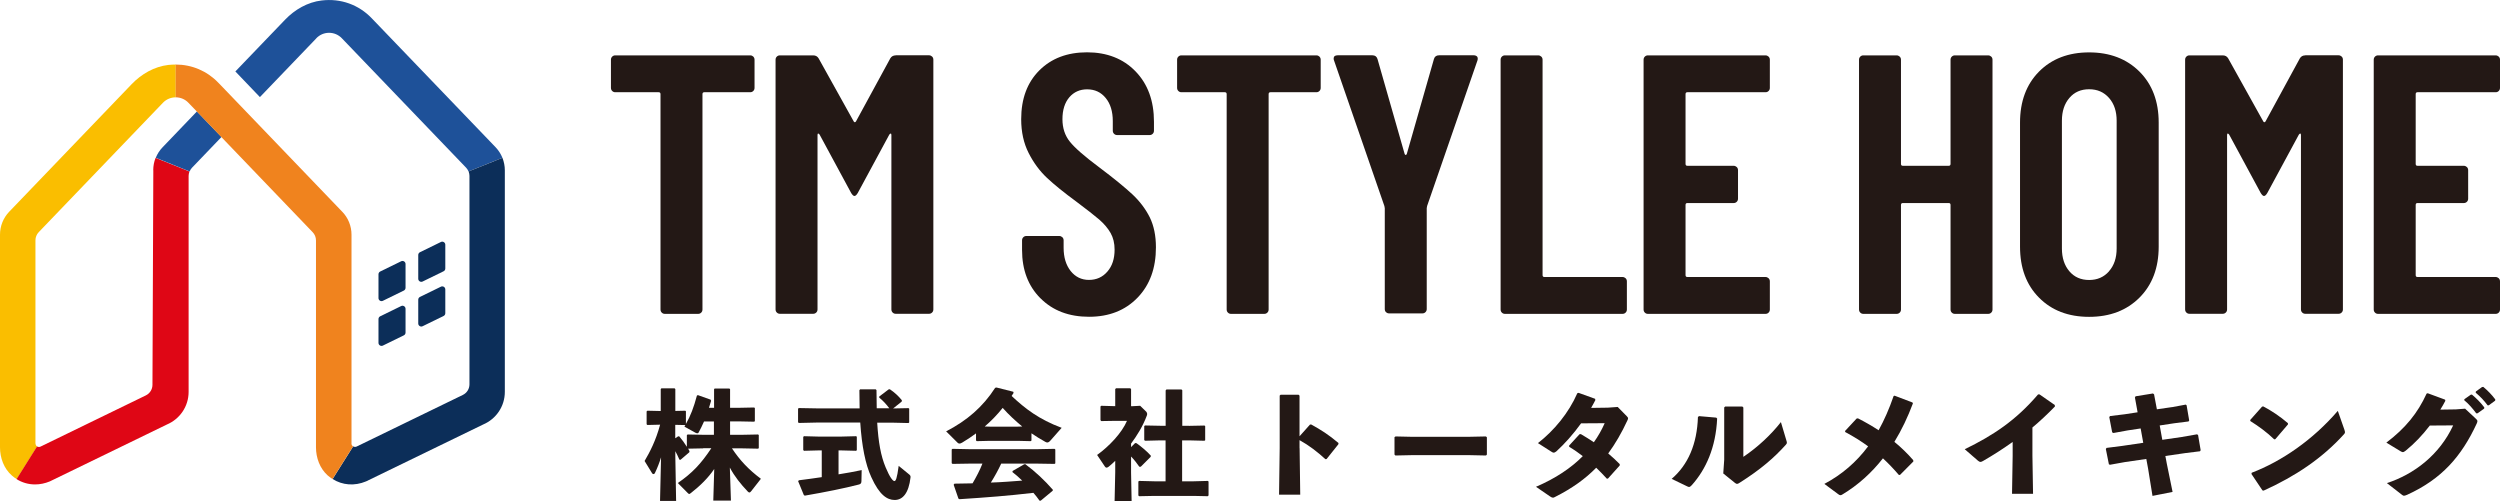 <?xml version="1.0" encoding="UTF-8"?>
<svg id="_レイヤー_2" data-name="レイヤー 2" xmlns="http://www.w3.org/2000/svg" viewBox="0 0 318.77 63.9">
  <defs>
    <style>
      .cls-1 {
        fill: #fabe00;
      }

      .cls-2 {
        fill: #f0831e;
      }

      .cls-3 {
        fill: #df0615;
      }

      .cls-4 {
        fill: #1e5199;
      }

      .cls-5 {
        fill: #231815;
      }

      .cls-6 {
        fill: #0c2e59;
      }
    </style>
  </defs>
  <g id="_文字" data-name="文字">
    <g>
      <g>
        <path class="cls-6" d="m56.23,36.55l-2.68,1.31c-.13.06-.22.2-.22.35v3.04c0,.28.3.47.55.35l2.68-1.31c.13-.06.22-.2.22-.35v-3.04c0-.28-.3-.47-.55-.35Z"/>
        <path class="cls-6" d="m56.23,30.85l-2.68,1.31c-.13.06-.22.2-.22.35v3.04c0,.28.3.47.55.35l2.68-1.31c.13-.06.22-.2.22-.35v-3.04c0-.28-.3-.47-.55-.35Z"/>
        <path class="cls-6" d="m51.16,39.02l-2.68,1.31c-.13.06-.22.2-.22.35v3.04c0,.28.3.47.55.35l2.68-1.31c.13-.06.22-.2.22-.35v-3.04c0-.28-.3-.47-.55-.35Z"/>
        <path class="cls-6" d="m51.16,33.31l-2.68,1.31c-.13.06-.22.2-.22.35v3.04c0,.28.3.47.55.35l2.68-1.31c.13-.06.22-.2.22-.35v-3.04c0-.28-.3-.47-.55-.35Z"/>
        <path class="cls-1" d="m4.52,56.54v-25.9c0-.39.15-.76.42-1.04l15.84-16.5c.44-.46,1.04-.69,1.63-.69v-4.18c-.31,0-.63.02-.95.05-1.79.21-3.42,1.15-4.67,2.45L1.17,27c-.75.78-1.17,1.83-1.17,2.92v27.11c0,1.35.49,2.71,1.51,3.6.19.17.4.32.62.46l2.61-4.16c-.13-.08-.21-.22-.21-.38Z"/>
        <path class="cls-3" d="m19.55,21.7l-.11,27.37c0,.57-.33,1.1-.85,1.35l-13.43,6.53c-.15.07-.31.05-.44-.02l-2.61,4.16c.71.45,1.52.68,2.36.68.63,0,1.27-.13,1.89-.39l14.92-7.25c1.68-.71,2.77-2.34,2.77-4.16v-27.54c0-.19.04-.38.11-.56l-4.32-1.74c-.2.49-.3,1.03-.3,1.58Z"/>
        <path class="cls-4" d="m20.73,18.78c-.38.39-.67.85-.87,1.34l4.32,1.74c.07-.18.18-.34.31-.48l3.75-3.91-3.13-3.26-4.38,4.57Z"/>
        <path class="cls-4" d="m40.33,4.88c.89-.93,2.37-.93,3.26,0l15.84,16.5c.13.14.24.3.31.48l4.32-1.74c-.2-.5-.49-.95-.87-1.35L47.39,2.32c-1.65-1.72-3.95-2.55-6.37-2.26-1.79.21-3.42,1.15-4.67,2.45l-6.34,6.6,3.13,3.27,7.2-7.5Z"/>
        <g>
          <path class="cls-6" d="m64.07,20.12l-4.32,1.74c.07.18.11.37.11.56v26.59c0,.58-.33,1.1-.85,1.35l-13.54,6.58c-.15.07-.31.05-.44-.02l-2.62,4.16c1.25.79,2.79.92,4.27.3l14.92-7.25c1.68-.71,2.77-2.34,2.77-4.16v-28.26c0-.54-.11-1.08-.3-1.57Z"/>
          <path class="cls-2" d="m44.82,56.54v-26.62c0-1.09-.42-2.14-1.18-2.92l-12.28-12.79-3.13-3.26-.4-.41c-1.43-1.49-3.36-2.31-5.43-2.31v4.18c.59,0,1.19.23,1.63.7l1.07,1.11,3.13,3.26,11.64,12.13c.27.28.42.65.42,1.04v26.38c0,1.35.49,2.69,1.49,3.59.2.17.41.32.62.46l2.62-4.16c-.12-.08-.21-.22-.21-.38Z"/>
        </g>
      </g>
      <g>
        <path class="cls-5" d="m96.05,7.22c.11.11.16.24.16.4v3.58c0,.16-.05.29-.16.4-.11.11-.24.16-.39.16h-5.86c-.15,0-.23.08-.23.24v27.46c0,.16-.05.29-.16.4-.11.11-.24.16-.39.16h-4.25c-.15,0-.28-.05-.39-.16-.11-.11-.16-.24-.16-.4V12c0-.16-.08-.24-.23-.24h-5.54c-.15,0-.28-.05-.39-.16-.11-.11-.16-.24-.16-.4v-3.58c0-.16.05-.29.16-.4.11-.11.24-.16.39-.16h17.22c.15,0,.28.06.39.16Z"/>
        <path class="cls-5" d="m114.21,7.05h4.25c.15,0,.28.06.39.16.11.11.16.24.16.4v31.84c0,.16-.05.29-.16.4-.11.11-.24.16-.39.16h-4.25c-.15,0-.28-.05-.39-.16-.11-.11-.16-.24-.16-.4v-22.23c0-.13-.03-.19-.09-.19s-.12.05-.18.14l-4.02,7.44c-.15.25-.29.38-.42.38s-.26-.13-.42-.38l-4.02-7.44c-.06-.09-.12-.14-.18-.14s-.09.06-.09.19v22.23c0,.16-.05.29-.16.4-.11.11-.24.16-.39.16h-4.25c-.15,0-.28-.05-.39-.16-.11-.11-.16-.24-.16-.4V7.62c0-.16.05-.29.16-.4.11-.11.24-.16.39-.16h4.25c.31,0,.54.13.69.38l4.48,8.05c.09.13.18.13.28,0l4.38-8.05c.15-.25.38-.38.69-.38Z"/>
        <path class="cls-5" d="m132.67,38.04c-1.57-1.57-2.35-3.63-2.35-6.17v-1.22c0-.16.05-.29.16-.4.11-.11.24-.16.39-.16h4.2c.15,0,.28.06.39.16.11.11.16.24.16.4v.94c0,1.22.3,2.21.9,2.97.6.75,1.38,1.13,2.33,1.13s1.74-.35,2.35-1.06c.62-.71.92-1.64.92-2.8,0-.82-.17-1.52-.51-2.12-.34-.6-.82-1.16-1.43-1.7-.62-.53-1.6-1.3-2.95-2.31-1.54-1.13-2.78-2.13-3.72-3.01-.94-.88-1.72-1.94-2.35-3.18-.63-1.24-.95-2.68-.95-4.31,0-2.61.77-4.68,2.31-6.22,1.54-1.54,3.57-2.31,6.09-2.31s4.62.81,6.18,2.43c1.57,1.62,2.35,3.76,2.35,6.43v1.13c0,.16-.05.29-.16.4-.11.11-.24.16-.39.16h-4.15c-.15,0-.28-.05-.39-.16-.11-.11-.16-.24-.16-.4v-1.22c0-1.22-.3-2.21-.9-2.94-.6-.74-1.39-1.11-2.38-1.11-.92,0-1.68.34-2.26,1.01-.58.68-.88,1.61-.88,2.8,0,1.13.32,2.09.95,2.87.63.79,1.87,1.87,3.72,3.25,1.88,1.41,3.29,2.57,4.25,3.46.95.89,1.69,1.88,2.22,2.94.52,1.07.78,2.34.78,3.81,0,2.67-.78,4.81-2.35,6.43-1.57,1.62-3.63,2.43-6.18,2.43s-4.62-.78-6.18-2.35Z"/>
        <path class="cls-5" d="m168.24,7.22c.11.11.16.24.16.4v3.58c0,.16-.05.29-.16.4-.11.11-.24.16-.39.16h-5.86c-.15,0-.23.08-.23.24v27.46c0,.16-.05.29-.16.4-.11.11-.24.16-.39.16h-4.25c-.15,0-.28-.05-.39-.16-.11-.11-.16-.24-.16-.4V12c0-.16-.08-.24-.23-.24h-5.54c-.15,0-.28-.05-.39-.16-.11-.11-.16-.24-.16-.4v-3.58c0-.16.05-.29.16-.4.11-.11.24-.16.39-.16h17.22c.15,0,.28.06.39.16Z"/>
        <path class="cls-5" d="m176.73,39.81c-.11-.11-.16-.24-.16-.4v-12.86l-.05-.28-6.42-18.56c-.03-.06-.05-.14-.05-.24,0-.28.17-.42.51-.42h4.43c.34,0,.55.16.65.47l3.46,12.1c.03.09.08.14.14.14s.11-.05.14-.14l3.46-12.1c.09-.31.31-.47.65-.47h4.43c.18,0,.32.06.42.16.09.11.11.28.05.49l-6.42,18.56-.05.28v12.86c0,.16-.05.29-.16.4-.11.11-.24.16-.39.16h-4.25c-.15,0-.28-.05-.39-.16Z"/>
        <path class="cls-5" d="m191.5,39.86c-.11-.11-.16-.24-.16-.4V7.62c0-.16.05-.29.16-.4.11-.11.24-.16.39-.16h4.25c.15,0,.28.06.39.16.11.11.16.24.16.4v27.46c0,.16.08.24.23.24h9.97c.15,0,.28.06.39.16.11.11.16.24.16.4v3.58c0,.16-.05.29-.16.4-.11.11-.24.16-.39.16h-15c-.15,0-.28-.05-.39-.16Z"/>
        <path class="cls-5" d="m225.51,11.6c-.11.11-.24.16-.39.16h-9.97c-.15,0-.23.08-.23.24v8.9c0,.16.08.24.23.24h5.91c.15,0,.28.06.39.16.11.11.16.24.16.4v3.63c0,.16-.05.29-.16.4-.11.11-.24.16-.39.16h-5.91c-.15,0-.23.08-.23.24v8.95c0,.16.08.24.23.24h9.97c.15,0,.28.06.39.16.11.11.16.24.16.4v3.58c0,.16-.05.29-.16.4-.11.11-.24.16-.39.16h-15c-.15,0-.28-.05-.39-.16-.11-.11-.16-.24-.16-.4V7.62c0-.16.05-.29.16-.4.11-.11.24-.16.39-.16h15c.15,0,.28.06.39.16.11.11.16.24.16.4v3.58c0,.16-.05.29-.16.4Z"/>
        <path class="cls-5" d="m248.87,7.22c.11-.11.24-.16.39-.16h4.25c.15,0,.28.06.39.16.11.11.16.24.16.4v31.84c0,.16-.05.29-.16.4-.11.11-.24.16-.39.16h-4.25c-.15,0-.28-.05-.39-.16-.11-.11-.16-.24-.16-.4v-13.33c0-.16-.08-.24-.23-.24h-5.86c-.15,0-.23.08-.23.24v13.33c0,.16-.05.29-.16.4-.11.11-.24.16-.39.16h-4.25c-.15,0-.28-.05-.39-.16-.11-.11-.16-.24-.16-.4V7.62c0-.16.05-.29.16-.4.11-.11.24-.16.39-.16h4.25c.15,0,.28.06.39.16.11.11.16.24.16.4v13.28c0,.16.08.24.23.24h5.86c.15,0,.23-.08.23-.24V7.62c0-.16.05-.29.16-.4Z"/>
        <path class="cls-5" d="m259.99,37.95c-1.62-1.63-2.42-3.8-2.42-6.5v-15.82c0-2.7.81-4.87,2.42-6.5,1.62-1.63,3.75-2.45,6.39-2.45s4.78.82,6.42,2.45c1.63,1.63,2.45,3.8,2.45,6.5v15.82c0,2.7-.82,4.87-2.45,6.5-1.63,1.63-3.77,2.45-6.42,2.45s-4.78-.82-6.39-2.45Zm8.93-3.37c.65-.74.97-1.7.97-2.9V15.39c0-1.19-.32-2.16-.97-2.9-.65-.74-1.49-1.11-2.54-1.11s-1.89.37-2.52,1.11c-.63.74-.95,1.7-.95,2.9v16.3c0,1.19.32,2.16.95,2.9.63.74,1.47,1.11,2.52,1.11s1.89-.37,2.54-1.11Z"/>
        <path class="cls-5" d="m293.94,7.05h4.25c.15,0,.28.06.39.16.11.11.16.24.16.4v31.84c0,.16-.05.29-.16.4-.11.11-.24.16-.39.16h-4.25c-.15,0-.28-.05-.39-.16-.11-.11-.16-.24-.16-.4v-22.23c0-.13-.03-.19-.09-.19s-.12.05-.18.14l-4.02,7.44c-.15.25-.29.38-.42.38s-.26-.13-.42-.38l-4.02-7.44c-.06-.09-.12-.14-.18-.14s-.09.06-.09.19v22.23c0,.16-.05.29-.16.4-.11.11-.24.16-.39.16h-4.25c-.15,0-.28-.05-.39-.16-.11-.11-.16-.24-.16-.4V7.62c0-.16.05-.29.16-.4.11-.11.24-.16.39-.16h4.25c.31,0,.54.13.69.38l4.48,8.05c.09.13.18.13.28,0l4.38-8.05c.15-.25.38-.38.69-.38Z"/>
        <path class="cls-5" d="m318.61,11.6c-.11.11-.24.16-.39.16h-9.97c-.15,0-.23.08-.23.24v8.9c0,.16.08.24.23.24h5.91c.15,0,.28.06.39.16.11.11.16.24.16.4v3.63c0,.16-.05.29-.16.4-.11.11-.24.16-.39.16h-5.91c-.15,0-.23.08-.23.24v8.95c0,.16.08.24.23.24h9.97c.15,0,.28.06.39.16.11.11.16.24.16.4v3.58c0,.16-.05.29-.16.4-.11.11-.24.16-.39.16h-15c-.15,0-.28-.05-.39-.16-.11-.11-.16-.24-.16-.4V7.62c0-.16.05-.29.16-.4.11-.11.24-.16.39-.16h15c.15,0,.28.06.39.16.11.11.16.24.16.4v3.58c0,.16-.05.29-.16.4Z"/>
      </g>
      <g>
        <path class="cls-5" d="m89.66,57.17l-1.92.04.18.31-.03.15-1.12.96-.14-.02c-.16-.38-.33-.72-.52-1.08v.73l.1,5.61h-2.05l.13-5.56c-.21.69-.46,1.33-.78,2-.04.09-.1.14-.18.14s-.17-.06-.22-.17l-.92-1.5c.69-1.17,1.44-2.62,1.98-4.63l-1.62.04-.1-.09v-1.64l.09-.09,1.71.04v-2.8l.08-.09h1.69l.09.09v2.79l1.27-.03.08.07v1.62c.6-1.06,1-2.11,1.4-3.61l.12-.07,1.63.58.06.15c-.09.3-.18.6-.27.89h.65v-2.37l.07-.09h1.88l.09.09v2.37h1.09l1.98-.04.09.07v1.67l-.09.07-1.98-.04h-1.09v1.71h1.59l1.98-.04.09.07v1.67l-.09.07-1.98-.04h-1.35c1.02,1.54,2.13,2.71,3.69,3.88l-1.23,1.57c-.09.12-.17.18-.23.18s-.13-.04-.21-.12c-.93-.98-1.68-1.92-2.29-3.06l.14,4.21h-2.25l.12-4.03c-.77,1.14-1.79,2.14-2.98,3.07-.11.08-.17.12-.21.12-.06,0-.12-.06-.21-.15l-1.24-1.25c1.83-1.27,2.94-2.43,4.27-4.44h-1.02Zm1.38-3.43h-1.27c-.21.48-.44.94-.69,1.41-.04.07-.09.1-.17.1-.06,0-.14-.03-.23-.07l-1.41-.78c.05-.07.09-.14.12-.2l-1.29-.03v1.71l.36-.24h.15c.36.42.67.85.97,1.33v-1.48l.09-.09,1.98.04h1.38v-1.71Z"/>
        <path class="cls-5" d="m113.41,52.08c-.4-.54-.82-.99-1.3-1.38v-.14l1.2-.91.15-.02c.6.41,1.08.84,1.54,1.41l-.03.17-1.09.87,1.96-.04.09.07v1.75l-.09.08-2.11-.05h-1.88c.15,2.5.46,4.24,1.08,5.71.54,1.3.93,1.74,1.11,1.74s.33-.3.55-1.94l1.32,1.08c.15.12.21.21.19.39-.23,2.01-.99,2.88-2.02,2.88-.96,0-1.95-.63-2.98-2.91-.75-1.63-1.21-3.93-1.41-6.96h-5.64l-2.19.05-.1-.09v-1.72l.09-.09,2.21.04h5.55c-.02-.73-.03-1.5-.03-2.31l.09-.12h1.99l.1.1c0,.84.02,1.6.03,2.32h1.62Zm-6.48,8.4c1.06-.16,2.07-.36,2.94-.54l-.03,1.41c0,.27-.1.38-.36.44-1.88.48-4.15.94-6.87,1.41l-.12-.09-.72-1.75.09-.12c.94-.12,1.94-.25,2.92-.4v-3.41h-.38l-1.88.05-.1-.09v-1.68l.09-.09,1.89.05h2.82l1.94-.05.09.07v1.71l-.09.08-1.94-.05h-.3v3.06Z"/>
        <path class="cls-5" d="m131.51,56.18l-.09.07-1.68-.04h-3.52l-1.67.04-.1-.09v-.9c-.54.41-1.12.78-1.74,1.16-.15.09-.27.14-.36.14s-.17-.03-.24-.1l-1.47-1.46c2.64-1.36,4.69-3.12,6.25-5.55l.17-.04,2.14.54.04.15c-.09.14-.18.26-.25.39,1.74,1.62,3.46,2.97,6.38,4.06l-1.41,1.6c-.17.2-.3.27-.42.27-.09,0-.17-.03-.27-.09-.61-.34-1.2-.7-1.75-1.08v.93Zm-3.84,2.92c-.39.84-.84,1.65-1.33,2.43,1.33-.04,2.67-.15,4-.25-.4-.39-.81-.75-1.25-1.09l.03-.14,1.47-.85.14-.02c1.29.95,2.5,2.1,3.52,3.27l-.02.12-1.53,1.27h-.15c-.25-.36-.51-.69-.78-1-3.27.38-5.88.58-9.42.81l-.14-.07-.61-1.77.1-.14c.84-.01,1.59-.03,2.31-.04.47-.81.92-1.65,1.26-2.52h-1.4l-2.42.04-.1-.09v-1.74l.09-.09,2.43.05h8.17l2.43-.05.09.08v1.77l-.09.07-2.43-.04h-4.4Zm2.67-4.72c-.88-.73-1.73-1.51-2.49-2.37-.68.85-1.46,1.67-2.29,2.37l.66.02h3.52l.6-.02Z"/>
        <path class="cls-5" d="m144.73,56.49l.18.02c.52.36,1.36,1.05,1.83,1.59l-.02.15-1.26,1.26h-.19c-.29-.42-.65-.89-1.05-1.3v2.01l.07,3.69h-2.17l.08-3.69v-1.46c-.27.27-.56.52-.84.75-.11.07-.18.12-.26.12s-.15-.04-.21-.13l-1-1.49c1.52-1.09,3.15-2.8,3.81-4.35h-1.46l-1.83.03-.09-.12v-1.74l.09-.09,1.79.05v-2.18l.1-.1h1.83l.09.12v2.16h.24l.92-.05.79.77s.1.15.1.27c0,.07-.01.13-.04.21-.52,1.39-1.26,2.56-2.01,3.57v.45l.51-.51Zm6.87-2.19l1.98-.04.09.07v1.8l-.09.07-1.98-.05h-.87v5.22h1.45l1.83-.05.09.08v1.77l-.1.1-1.81-.04h-4.98l-1.96.04-.1-.09v-1.78l.09-.08,1.98.05h1.4v-5.22h-.66l-1.96.05-.1-.09v-1.77l.09-.09,1.98.04h.66v-4.51l.1-.12h1.92l.1.1v4.53h.87Z"/>
        <path class="cls-5" d="m165.71,57.15l.08,5.92h-2.7l.08-5.95v-6.68l.12-.11h2.29l.12.12v5.18l1.33-1.49.15-.02c1.29.71,2.25,1.32,3.49,2.37l-.02.16-1.5,1.88-.15.02c-1.04-.95-2.06-1.74-3.3-2.43v1.04Z"/>
        <path class="cls-5" d="m187.16,58.03h-6.93l-2.31.05-.11-.12v-2.22l.14-.09,2.22.05h6.91l2.39-.05.12.11v2.2l-.11.12-2.33-.05Z"/>
        <path class="cls-5" d="m207.42,53.06c.11.12.17.19.17.28,0,.06-.02.14-.08.26-.73,1.58-1.55,2.99-2.45,4.22.5.42.99.87,1.47,1.36v.17l-1.5,1.67-.14.02c-.45-.5-.9-.95-1.36-1.4-1.41,1.44-3.1,2.64-5.22,3.71-.14.08-.23.11-.29.11-.11,0-.2-.05-.36-.15l-1.81-1.24c2.5-1.07,4.48-2.4,5.97-3.91-.53-.4-1.1-.81-1.74-1.19v-.16l1.32-1.44.17-.02c.57.34,1.13.68,1.66,1.04.54-.76,1.02-1.6,1.38-2.43l-3.01.02c-1.01,1.4-2.08,2.59-3.16,3.58-.29.22-.37.2-.65.02l-1.69-1.08c2.06-1.6,3.92-3.84,5.02-6.36l.16-.05,2.11.76.03.17c-.17.34-.36.67-.54.99l2.12-.03,1.27-.09,1.16,1.18Z"/>
        <path class="cls-5" d="m213.15,61.06c2.08-1.78,3.24-4.42,3.35-7.89l.14-.11,2.19.19.12.12c-.17,3.69-1.43,6.48-3.24,8.5-.16.16-.23.22-.34.22-.06,0-.14-.02-.25-.08l-1.97-.95Zm9.16-2.82c1.86-1.26,3.52-2.82,4.77-4.42l.68,2.28c.05.16.08.26.08.34,0,.11-.05.17-.14.28-1.5,1.66-3.19,3.13-5.86,4.82-.17.11-.26.16-.36.16-.08,0-.14-.05-.25-.12l-1.5-1.21.12-1.75v-6.67l.12-.11h2.2l.12.12v6.28Z"/>
        <path class="cls-5" d="m236.9,53.34c.95.48,1.81.98,2.64,1.52.73-1.32,1.36-2.76,1.91-4.36l.12-.05,2.29.87.05.12c-.65,1.74-1.43,3.38-2.36,4.9.87.71,1.67,1.49,2.4,2.33l.02.17-1.71,1.72h-.14c-.65-.76-1.32-1.46-2.03-2.12-1.41,1.8-3.12,3.38-5.19,4.62-.08.05-.15.08-.22.08-.08,0-.17-.03-.28-.12l-1.78-1.32c2.23-1.18,4.08-2.78,5.58-4.79-.87-.64-1.83-1.24-2.93-1.83v-.14l1.46-1.57.17-.03Z"/>
        <path class="cls-5" d="m256.62,56.36c-1.18.84-2.4,1.63-3.77,2.42-.31.17-.39.17-.67-.06l-1.66-1.44c3.64-1.77,6.53-3.69,9.35-6.99h.19l1.94,1.35.02.19c-.99,1.02-1.95,1.91-2.87,2.68v3.58l.08,4.87h-2.68l.08-4.82v-1.77Z"/>
        <path class="cls-5" d="m276.92,51.92l1.78-.33.11.09.33,1.94-.09.12-1.83.23-1.84.28.33,1.83,2.48-.36,1.94-.34.14.08.33,1.94-.08.14-1.86.23-2.56.37.19,1.01.73,3.57-2.56.51-.56-3.47-.23-1.24-2.74.4-1.89.34-.14-.06-.39-1.95.09-.14,1.97-.25,2.71-.4-.33-1.83-1.66.25-1.81.33-.16-.08-.37-1.94.09-.14,1.89-.23,1.63-.25-.34-1.88.08-.16,2.22-.36.14.11.36,1.91,1.92-.28Z"/>
        <path class="cls-5" d="m286.93,53.54l1.5-1.69.15-.03c.93.47,2.17,1.29,3.15,2.14v.16l-1.61,1.88-.14.02c-.93-.9-1.97-1.66-3.04-2.33l-.02-.14Zm12.01,1.29c.05.12.06.22.06.29,0,.11-.05.17-.15.28-2.76,3.04-6.12,5.3-10.22,7.16l-.15-.03-1.4-2.09.03-.16c3.84-1.47,7.81-4.2,10.98-7.89l.85,2.43Z"/>
        <path class="cls-5" d="m309.83,54.25c-.95,1.24-1.95,2.29-3.08,3.21-.17.12-.26.19-.37.19-.06,0-.14-.03-.25-.09l-1.85-1.12c2.43-1.84,4-3.77,5.13-6.25l.14-.05,2.22.82.03.15c-.2.39-.4.74-.64,1.12l1.98-.03,1.18-.09,1.35,1.26c.14.12.22.22.22.33,0,.08-.03.17-.09.31-1.95,4.2-4.46,7.07-8.87,9.08-.2.08-.31.12-.4.12-.08,0-.15-.03-.26-.12l-1.92-1.49c3.46-1.13,6.71-3.6,8.45-7.36l-2.96.02Zm4.4-3.35l.81-.57.15-.02c.57.48,1.12,1.02,1.58,1.64l-.02.15-.85.6h-.16c-.48-.64-.91-1.15-1.53-1.67l.02-.14Zm1.46-.98l.79-.57.16-.02c.57.48,1.07.98,1.53,1.6l-.02.16-.81.59h-.15c-.48-.64-.9-1.08-1.52-1.61l.02-.14Z"/>
      </g>
    </g>
  </g>
</svg>